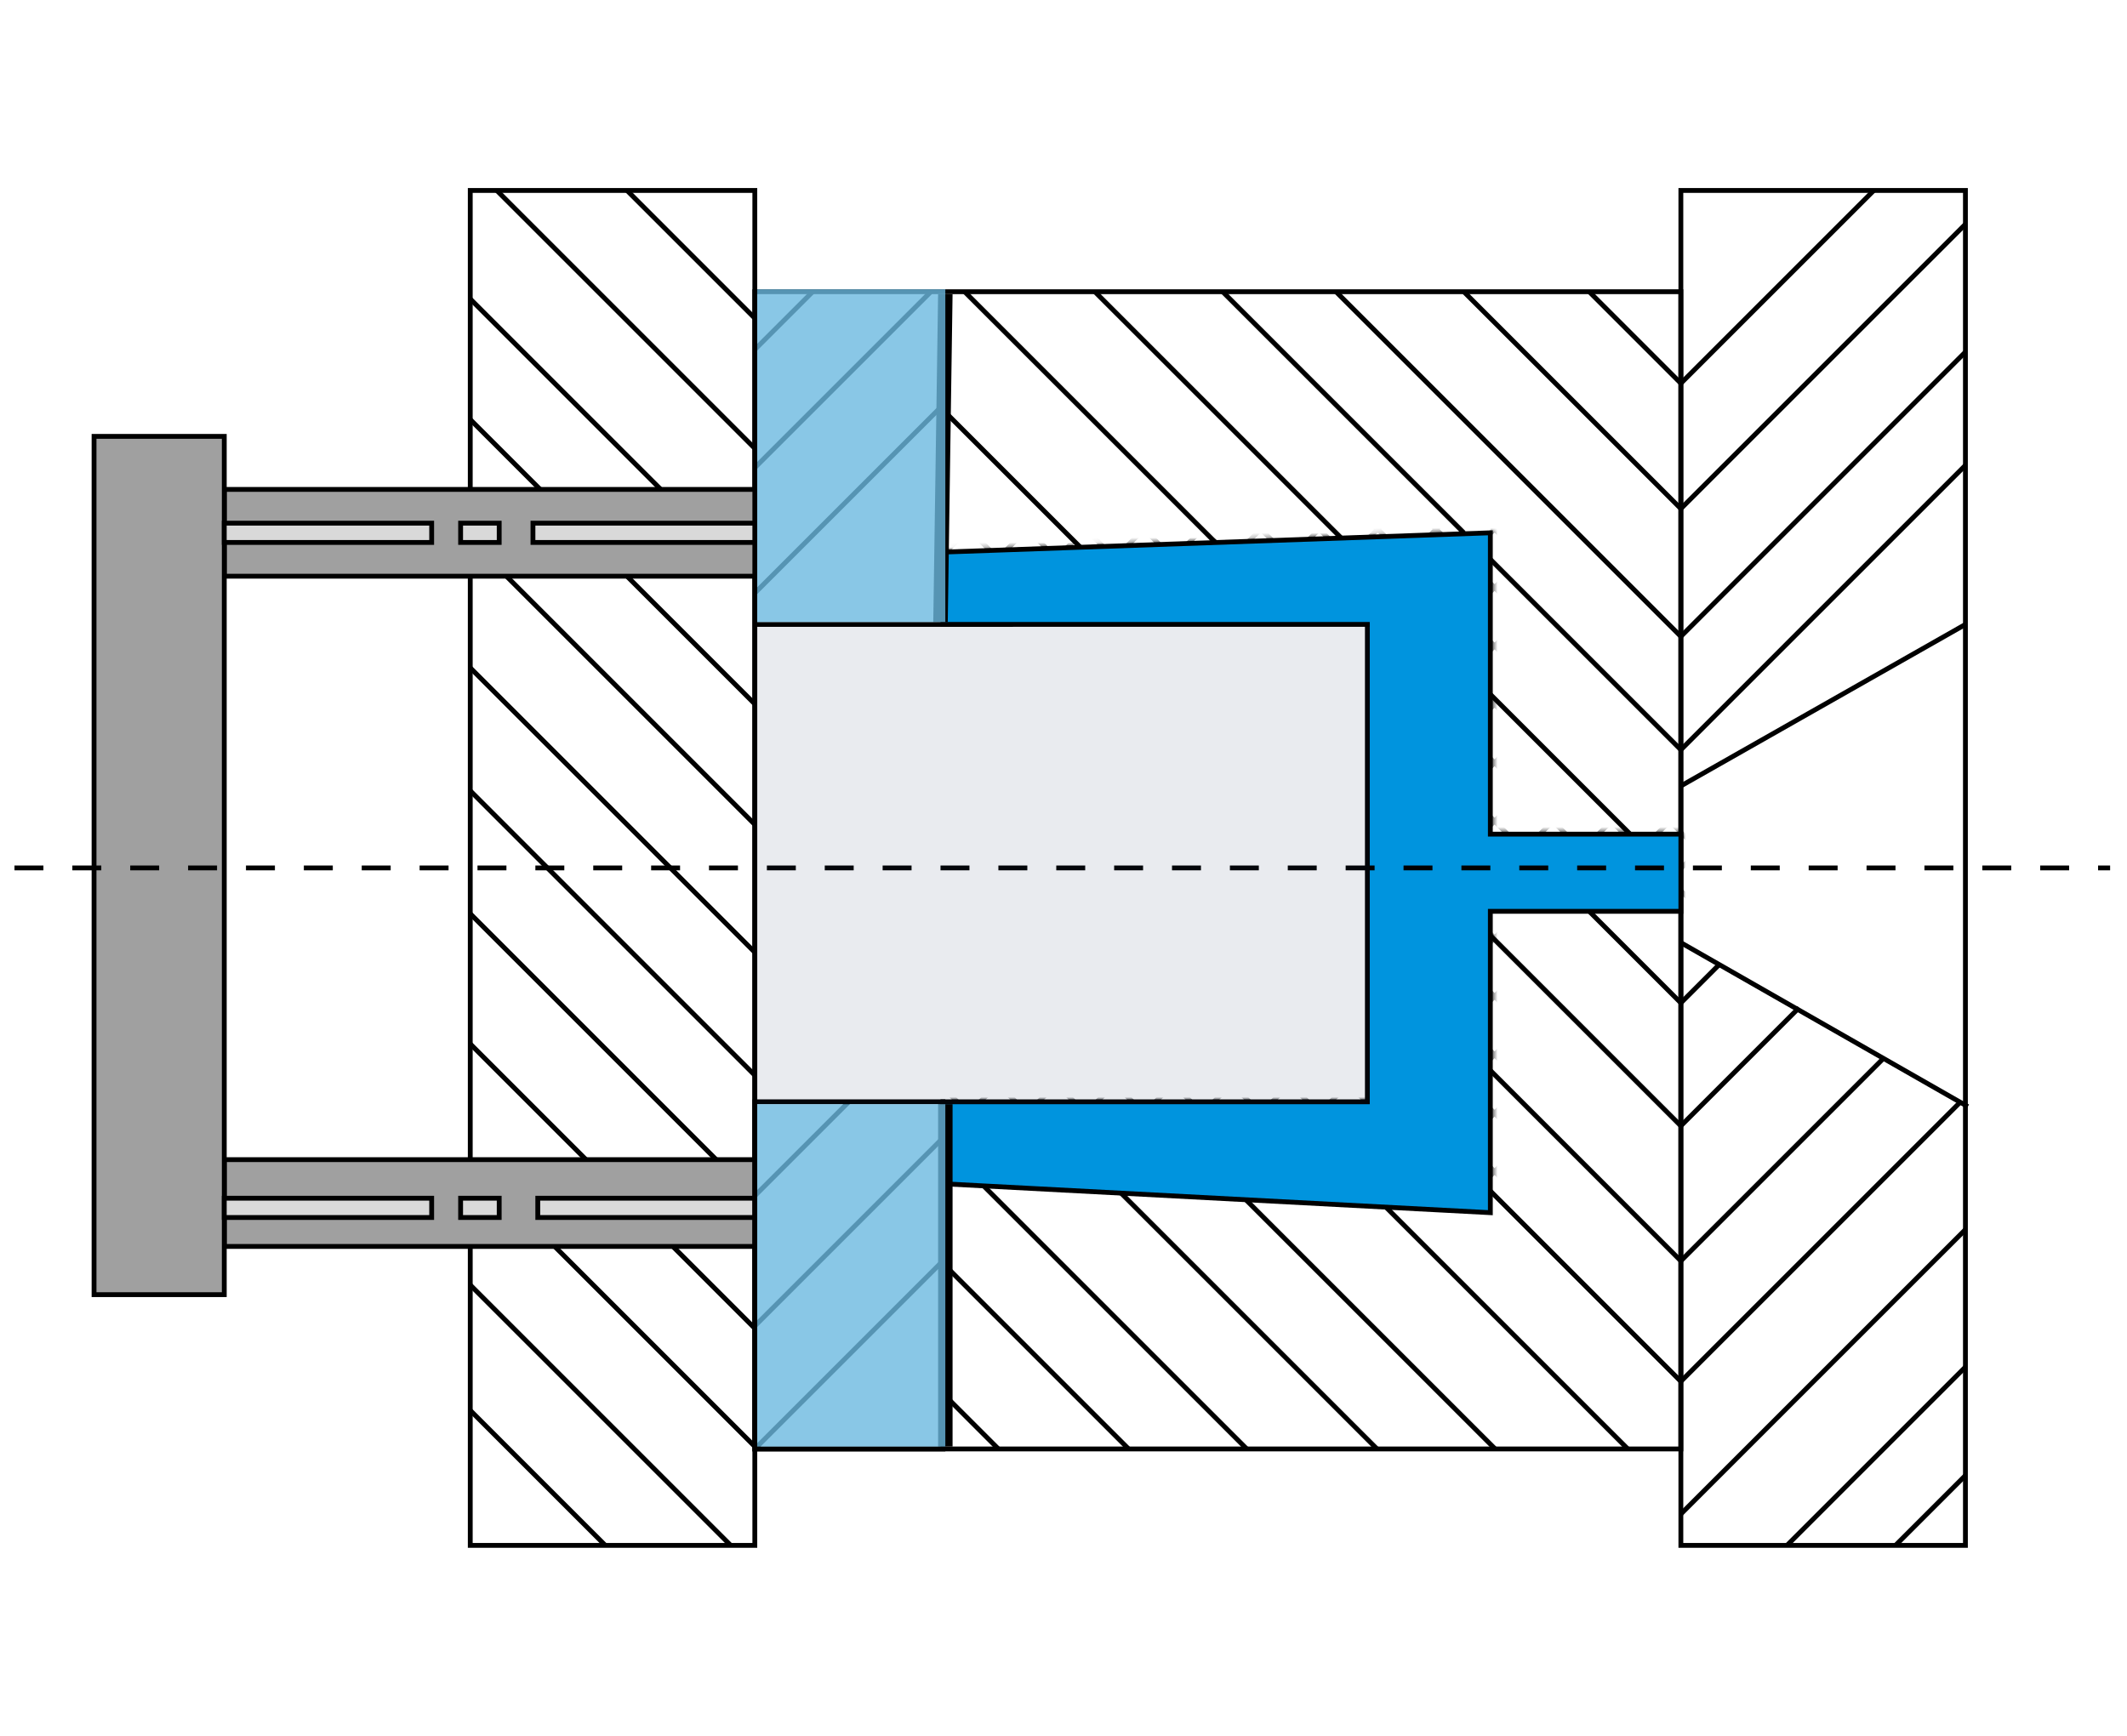 <svg width="441" height="360" viewBox="0 0 441 360" fill="none" xmlns="http://www.w3.org/2000/svg">
<rect width="441" height="360" fill="white"/>
<path d="M303.5 60.5L348.5 105.5M329.5 60.5L348.5 79.5" stroke="black"/>
<path d="M253.5 60.5L303.5 110.5" stroke="black"/>
<path d="M277 60.5L348.5 132" stroke="black"/>
<path d="M200 60.5L252 112.5" stroke="black"/>
<path d="M227 60.5L278 111.5" stroke="black"/>
<path d="M156.5 123L195 84.5L224 113.5" stroke="black"/>
<path d="M103 39.5L156.5 93" stroke="black"/>
<path d="M97.5 62L137 101.5M97.5 87L156.5 146M97.5 112L156.5 171M97.5 138.5L156.5 197.5M97.5 164L156.5 223M97.5 189.5L156.5 248.5M97.5 216.5L156.5 275.5M97.5 241L156.5 300M97.5 266.5L151.5 320.5M97.5 292.5L125.5 320.5" stroke="black"/>
<rect x="348.5" y="39.5" width="59" height="281" stroke="black"/>
<rect x="97.5" y="39.5" width="59" height="281" stroke="black"/>
<rect x="156.5" y="60.5" width="192" height="240" stroke="black"/>
<path d="M348.5 163L407.5 129.5" stroke="black"/>
<path d="M408 229.5L348.5 195.5" stroke="black"/>
<rect x="46.5" y="101.5" width="110" height="18" fill="#A0A0A0" stroke="black"/>
<rect x="46.5" y="240.5" width="110" height="18" fill="#A0A0A0" stroke="black"/>
<path d="M46.5 90.5L46.5 268.5L19.5 268.5L19.5 90.5L46.5 90.5Z" fill="#A0A0A0" stroke="black"/>
<rect x="46.5" y="108.5" width="43" height="4" fill="#D9D9D9" stroke="black"/>
<rect x="46.5" y="248.5" width="43" height="4" fill="#D9D9D9" stroke="black"/>
<rect x="110.5" y="108.5" width="46" height="4" fill="#D9D9D9" stroke="black"/>
<rect x="111.5" y="248.5" width="45" height="4" fill="#D9D9D9" stroke="black"/>
<rect x="95.5" y="108.5" width="8" height="4" fill="#D9D9D9" stroke="black"/>
<rect x="95.5" y="248.5" width="8" height="4" fill="#D9D9D9" stroke="black"/>
<path d="M130 39.5L156.5 66" stroke="black"/>
<path d="M168.5 60.5L156.5 72.5" stroke="black"/>
<path d="M193 60.5L156.5 97" stroke="black"/>
<path d="M309 116L348.5 155.5" stroke="black"/>
<path d="M309 144L338 173" stroke="black"/>
<path d="M329.5 189L348.5 208M309 194L348.5 233.5" stroke="black"/>
<path d="M309 222L348.5 261.5" stroke="black"/>
<path d="M309 247L348.5 286.5" stroke="black"/>
<path d="M287.5 250.5L337.5 300.5" stroke="black"/>
<path d="M258 248.5L310 300.5" stroke="black"/>
<path d="M232.5 247.5L285.5 300.5" stroke="black"/>
<path d="M258.5 300.5L204 246" stroke="black"/>
<path d="M234 300.5L195.5 262" stroke="black"/>
<path d="M207 300.5L195.5 289" stroke="black"/>
<path d="M157 300L195.5 261.5" stroke="black"/>
<path d="M156.5 275L195.5 236" stroke="black"/>
<path d="M156.5 248L176 228.5" stroke="black"/>
<path d="M156.5 228.5H195.5V300.5H156.5V228.5Z" stroke="black"/>
<path d="M348.5 105.5L407.5 46.5" stroke="black"/>
<path d="M348.5 79.5L388.5 39.5" stroke="black"/>
<path d="M348.5 132L407.5 73" stroke="black"/>
<path d="M348.5 155.5L407.5 96.5" stroke="black"/>
<path d="M348.5 208L356.5 200" stroke="black"/>
<path d="M348.5 233.5L373 209" stroke="black"/>
<path d="M348.5 261.5L390.5 219.5" stroke="black"/>
<path d="M348.5 286.5L406.5 228.5" stroke="black"/>
<path d="M348.5 314L407.5 255" stroke="black"/>
<path d="M370.5 320.5L407.5 283.5" stroke="black"/>
<path d="M393 320.5L407.5 306" stroke="black"/>
<path d="M210 129.5H156.5" stroke="black"/>
<mask id="mask0_389_303" style="mask-type:alpha" maskUnits="userSpaceOnUse" x="196" y="110" width="153" height="141">
<path d="M309.5 172.5H349V188.5H309.5V251L196 245V228H284V129H196V114L309.5 110V172.5Z" fill="#0094DE"/>
</mask>
<g mask="url(#mask0_389_303)">
<path d="M255.359 31.002L400.717 176.359" stroke="black"/>
<path d="M249.305 37.059L394.662 182.416" stroke="black"/>
<path d="M243.246 43.117L388.604 188.475" stroke="black"/>
<path d="M237.191 49.172L382.549 194.529" stroke="black"/>
<path d="M176.621 109.738L321.979 255.096" stroke="black"/>
<path d="M352.262 127.906L206.904 273.264" stroke="black"/>
<path d="M231.133 55.228L376.49 200.586" stroke="black"/>
<path d="M170.566 115.795L315.924 261.152" stroke="black"/>
<path d="M346.207 121.852L200.85 267.209" stroke="black"/>
<path d="M225.074 61.285L370.432 206.643" stroke="black"/>
<path d="M400.715 176.359L255.357 321.717" stroke="black"/>
<path d="M164.512 121.852L309.869 267.209" stroke="black"/>
<path d="M340.152 115.795L194.795 261.152" stroke="black"/>
<path d="M219.02 67.342L364.377 212.699" stroke="black"/>
<path d="M394.66 170.303L249.303 315.66" stroke="black"/>
<path d="M158.457 127.906L303.814 273.264" stroke="black"/>
<path d="M334.098 109.738L188.74 255.096" stroke="black"/>
<path d="M116.059 170.303L261.416 315.66" stroke="black"/>
<path d="M291.699 67.342L146.342 212.699" stroke="black"/>
<path d="M212.965 73.398L358.322 218.756" stroke="black"/>
<path d="M388.605 164.246L243.248 309.603" stroke="black"/>
<path d="M152.398 133.965L297.756 279.322" stroke="black"/>
<path d="M328.039 103.68L182.682 249.037" stroke="black"/>
<path d="M110.004 176.359L255.794 322.149" stroke="black"/>
<path d="M285.645 61.285L140.287 206.643" stroke="black"/>
<path d="M206.906 79.455L352.264 224.812" stroke="black"/>
<path d="M382.547 158.191L237.189 303.549" stroke="black"/>
<path d="M146.344 140.021L291.701 285.379" stroke="black"/>
<path d="M321.98 97.625L176.623 242.982" stroke="black"/>
<path d="M279.586 55.228L134.229 200.586" stroke="black"/>
<path d="M200.852 85.51L346.209 230.867" stroke="black"/>
<path d="M376.492 152.133L231.135 297.49" stroke="black"/>
<path d="M140.281 146.076L285.639 291.434" stroke="black"/>
<path d="M315.922 91.568L170.564 236.926" stroke="black"/>
<path d="M273.527 49.172L128.17 194.529" stroke="black"/>
<path d="M194.797 91.568L340.154 236.926" stroke="black"/>
<path d="M370.438 146.076L225.08 291.434" stroke="black"/>
<path d="M134.227 152.133L279.584 297.49" stroke="black"/>
<path d="M309.867 85.51L164.51 230.867" stroke="black"/>
<path d="M267.473 43.117L122.115 188.475" stroke="black"/>
<path d="M188.738 97.625L334.096 242.982" stroke="black"/>
<path d="M364.375 140.021L219.018 285.379" stroke="black"/>
<path d="M128.172 158.191L273.529 303.549" stroke="black"/>
<path d="M303.812 79.455L158.455 224.812" stroke="black"/>
<path d="M261.414 37.059L116.057 182.416" stroke="black"/>
<path d="M182.68 103.68L328.037 249.037" stroke="black"/>
<path d="M358.32 133.965L212.963 279.322" stroke="black"/>
<path d="M122.113 164.246L267.471 309.604" stroke="black"/>
<path d="M297.754 73.398L152.396 218.756" stroke="black"/>
<path d="M255.359 31.002L110.002 176.359" stroke="black"/>
</g>
<path d="M309 173H348.5V189H309V251.5L195.5 245.5V228.5H283.5V129.5H195.5V114.5L309 110.5V173Z" fill="#0094DE" stroke="black"/>
<path d="M3 180H437.5" stroke="black" stroke-dasharray="6 6"/>
<path d="M195 129L196 61" stroke="black" stroke-width="3"/>
<path d="M196 300L196 229" stroke="black" stroke-width="3"/>
<rect opacity="0.8" x="157" y="60" width="39" height="69" fill="#6CB9DF"/>
<rect opacity="0.8" x="157" y="229" width="39" height="71" fill="#6CB9DF"/>
<rect opacity="0.1" x="157" y="130" width="127" height="99" fill="#23395B"/>
</svg>
